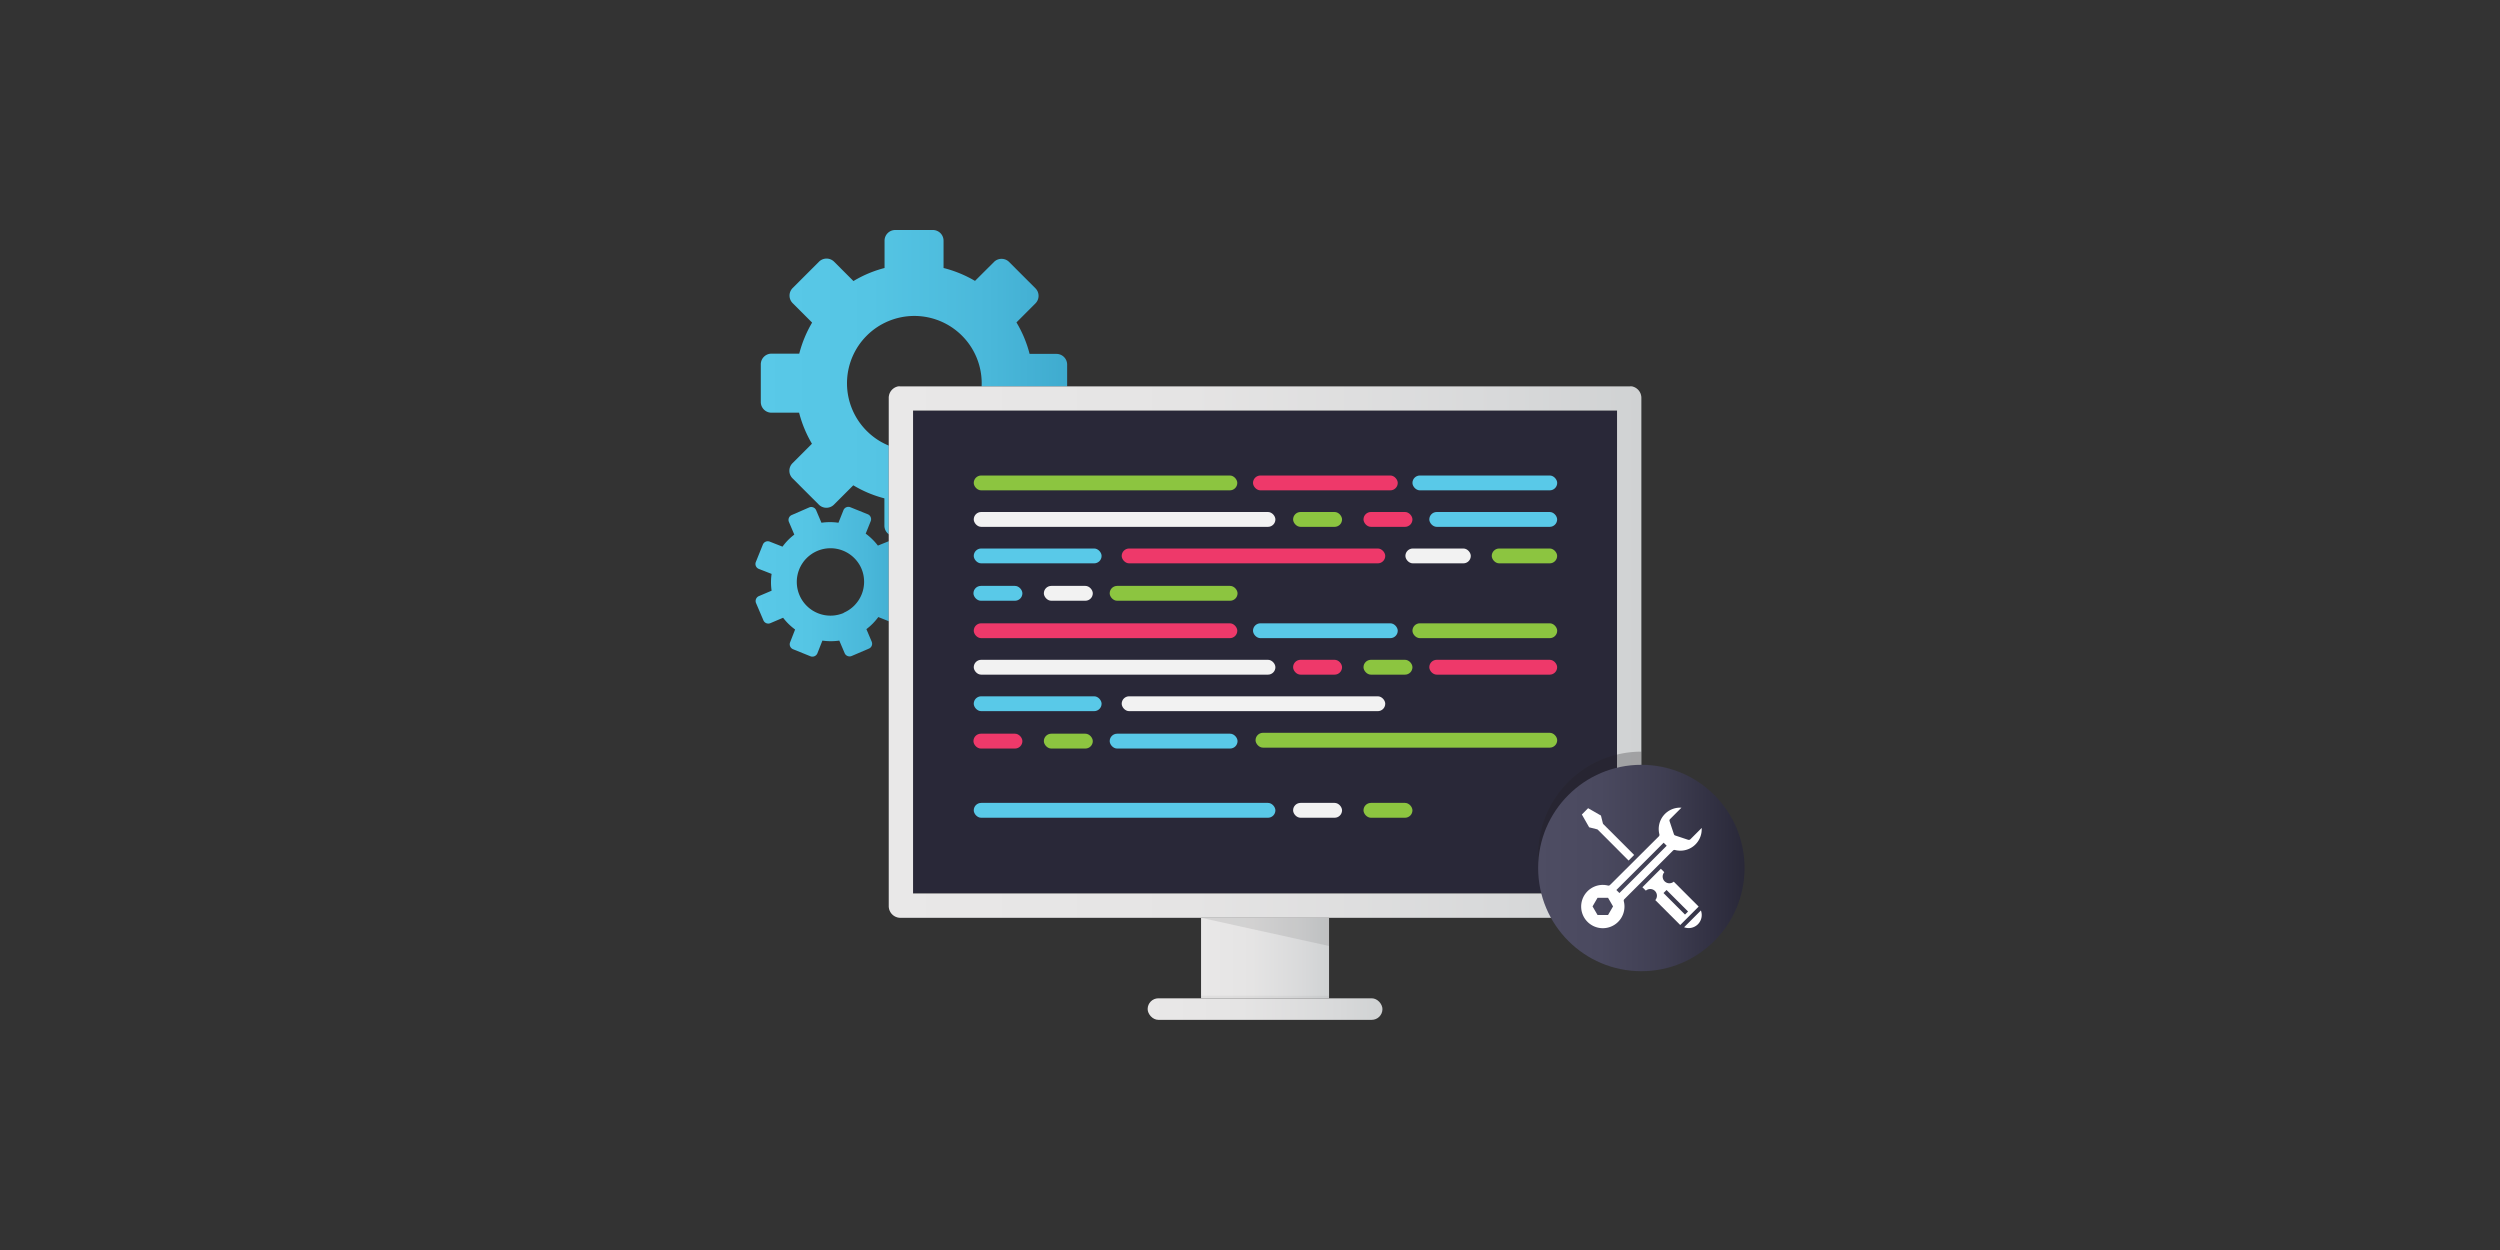 <?xml version="1.0" encoding="UTF-8"?> <svg xmlns="http://www.w3.org/2000/svg" xmlns:xlink="http://www.w3.org/1999/xlink" viewBox="0 0 500 250"><rect x="0" y="0" width="500" height="250" fill="#333333" stroke="none"/><defs><linearGradient id="e11a96c2-cbbf-4647-b498-2a2845f0c458" x1="151.09" y1="116.36" x2="181.05" y2="116.36" gradientUnits="userSpaceOnUse"><stop offset="0" stop-color="#59c9e8"></stop><stop offset="0.36" stop-color="#55c5e4"></stop><stop offset="0.74" stop-color="#4ab8da"></stop><stop offset="1" stop-color="#3fabcf"></stop></linearGradient><linearGradient id="a903c09e-af18-4f8d-96db-d4f82015b24f" x1="152.16" y1="76.66" x2="213.42" y2="76.66" xlink:href="#e11a96c2-cbbf-4647-b498-2a2845f0c458"></linearGradient><linearGradient id="a4b79713-bf49-4ec0-8fe4-cb07a405855d" x1="240.21" y1="191.61" x2="265.81" y2="191.61" gradientUnits="userSpaceOnUse"><stop offset="0" stop-color="#e9e8e8"></stop><stop offset="0.4" stop-color="#e5e4e4"></stop><stop offset="0.81" stop-color="#d8d9da"></stop><stop offset="1" stop-color="#d0d2d3"></stop></linearGradient><linearGradient id="eb8b35ac-f241-459c-bc94-9a7dba84a90d" x1="229.53" y1="201.82" x2="276.49" y2="201.82" xlink:href="#a4b79713-bf49-4ec0-8fe4-cb07a405855d"></linearGradient><linearGradient id="ea7873f6-d41d-43c6-82b8-25c6d10eab34" x1="177.75" y1="130.4" x2="328.27" y2="130.4" xlink:href="#a4b79713-bf49-4ec0-8fe4-cb07a405855d"></linearGradient><linearGradient id="b956a2ca-7895-429d-890d-36a47acaf7bc" x1="307.63" y1="173.6" x2="348.91" y2="173.6" gradientUnits="userSpaceOnUse"><stop offset="0" stop-color="#4e4d63"></stop><stop offset="0.3" stop-color="#4a495f"></stop><stop offset="0.61" stop-color="#3f3e52"></stop><stop offset="0.93" stop-color="#2d2c3d"></stop><stop offset="1" stop-color="#292838"></stop></linearGradient></defs><title>4mation icon library</title><g style="isolation:isolate"><g id="b2991789-0096-4bca-8fc2-eac8a15088f0" data-name="Layer 1"><path d="M180.38,119l-2.5-1a11.54,11.54,0,0,0,0-3.42l2.47-1.05a1.06,1.06,0,0,0,.56-1.4l-1.46-3.44a1.06,1.06,0,0,0-1.4-.57l-2.47,1a12,12,0,0,0-2.44-2.39l1-2.49a1.06,1.06,0,0,0-.59-1.39l-3.47-1.4a1.06,1.06,0,0,0-1.39.59l-1,2.51a11.75,11.75,0,0,0-3.4,0l-1.06-2.5a1.06,1.06,0,0,0-1.4-.56L158.36,103a1.06,1.06,0,0,0-.57,1.4l1.07,2.52a11.71,11.71,0,0,0-2.36,2.41l-2.54-1a1.06,1.06,0,0,0-1.39.59l-1.4,3.47a1.06,1.06,0,0,0,.59,1.39l2.56,1a11.83,11.83,0,0,0,0,3.36l-2.54,1.08a1.07,1.07,0,0,0-.57,1.4l1.47,3.44a1.06,1.06,0,0,0,1.4.57l2.54-1.08a11.61,11.61,0,0,0,2.4,2.35l-1,2.56a1.07,1.07,0,0,0,.6,1.39l3.46,1.4a1.08,1.08,0,0,0,1.4-.59l1-2.54a12,12,0,0,0,3.38,0l1.07,2.51a1.07,1.07,0,0,0,1.4.57l3.44-1.47a1.06,1.06,0,0,0,.57-1.4l-1.06-2.5a11.61,11.61,0,0,0,2.38-2.42l2.51,1a1.07,1.07,0,0,0,1.39-.6l1.4-3.46A1.08,1.08,0,0,0,180.38,119Zm-11.64,3.59a6.74,6.74,0,1,1,3.56-8.84A6.75,6.75,0,0,1,168.74,122.55Z" fill="url(#e11a96c2-cbbf-4647-b498-2a2845f0c458)"></path><path d="M211.28,70.78h-5.36a23.52,23.52,0,0,0-2.63-6.3l3.81-3.81a2.14,2.14,0,0,0,0-3l-5.29-5.29a2.14,2.14,0,0,0-3,0L195,56.18a23.81,23.81,0,0,0-6.29-2.58V48.17A2.14,2.14,0,0,0,186.53,46h-7.48a2.14,2.14,0,0,0-2.14,2.14v5.46a23.42,23.42,0,0,0-6.22,2.61l-3.88-3.88a2.14,2.14,0,0,0-3,0l-5.29,5.29a2.14,2.14,0,0,0,0,3l3.9,3.9a24.08,24.08,0,0,0-2.57,6.21H154.3a2.14,2.14,0,0,0-2.14,2.14V80.4a2.14,2.14,0,0,0,2.14,2.14h5.52a24.08,24.08,0,0,0,2.57,6.21l-3.9,3.9a2.14,2.14,0,0,0,0,3l5.29,5.29a2.14,2.14,0,0,0,3,0l3.88-3.88a23.42,23.42,0,0,0,6.22,2.61v5.46a2.14,2.14,0,0,0,2.14,2.14h7.48a2.14,2.14,0,0,0,2.14-2.14V99.72A23.81,23.81,0,0,0,195,97.14l3.82,3.82a2.14,2.14,0,0,0,3,0l5.29-5.29a2.14,2.14,0,0,0,0-3l-3.81-3.81a23.52,23.52,0,0,0,2.63-6.3h5.36a2.14,2.14,0,0,0,2.14-2.14V72.92A2.14,2.14,0,0,0,211.28,70.78ZM182.87,90.13a13.47,13.47,0,1,1,13.47-13.47A13.47,13.47,0,0,1,182.87,90.13Z" fill="url(#a903c09e-af18-4f8d-96db-d4f82015b24f)"></path><polygon points="326.02 82.1 184.07 82.1 184.07 81.98 182.63 81.98 182.63 82.1 181.12 82.1 181.12 83.53 182.63 83.53 182.63 180.7 184.07 180.7 184.07 83.53 326.02 83.53 326.02 82.1" fill="#231f20" opacity="0.25"></polygon><rect x="194.75" y="153.28" width="52.71" height="2.97" rx="1.49" fill="#ee396a"></rect><rect x="250.6" y="153.28" width="28.95" height="2.97" rx="1.49" fill="#59c9e8"></rect><rect x="282.49" y="153.28" width="28.95" height="2.97" rx="1.49" fill="#ee396a"></rect><rect x="240.21" y="183.56" width="25.6" height="16.1" fill="url(#a4b79713-bf49-4ec0-8fe4-cb07a405855d)"></rect><rect x="229.53" y="199.66" width="46.96" height="4.31" rx="2.15" fill="url(#eb8b35ac-f241-459c-bc94-9a7dba84a90d)"></rect><polygon points="240.21 183.56 265.81 183.56 265.81 189.2 240.21 183.56" fill="#231f20" opacity="0.1"></polygon><rect x="240.21" y="199.14" width="25.6" height="0.53" fill="#292838" opacity="0.05"></rect><rect x="180.24" y="79.69" width="146.15" height="99" fill="#292838"></rect><path d="M326.4,77.28a2.42,2.42,0,0,0-.47,0H180.09a2.42,2.42,0,0,0-.47,0,2.34,2.34,0,0,0-1.87,2.29h0V181.22a2.34,2.34,0,0,0,2.34,2.34H325.93a2.34,2.34,0,0,0,2.34-2.34V79.57h0A2.34,2.34,0,0,0,326.4,77.28Zm-3,101.41H182.61V82.1h140.8Z" fill="#414142"></path><path d="M326.4,77.28a2.42,2.42,0,0,0-.47,0H180.09a2.42,2.42,0,0,0-.47,0,2.34,2.34,0,0,0-1.87,2.29h0V181.22a2.34,2.34,0,0,0,2.34,2.34H325.93a2.34,2.34,0,0,0,2.34-2.34V79.57h0A2.34,2.34,0,0,0,326.4,77.28Zm-3,101.41H182.61V82.1h140.8Z" fill="url(#ea7873f6-d41d-43c6-82b8-25c6d10eab34)"></path><rect x="194.75" y="160.58" width="60.33" height="2.97" rx="1.49" fill="#59c9e8"></rect><rect x="258.62" y="160.58" width="9.79" height="2.97" rx="1.49" fill="#f2f2f2"></rect><rect x="272.7" y="160.58" width="9.79" height="2.97" rx="1.49" fill="#8cc540"></rect><rect x="251.11" y="146.56" width="60.33" height="2.97" rx="1.49" fill="#8cc540"></rect><rect x="194.69" y="146.74" width="9.79" height="2.97" rx="1.49" fill="#ee396a"></rect><rect x="208.77" y="146.74" width="9.79" height="2.97" rx="1.49" fill="#8cc540"></rect><rect x="221.94" y="146.74" width="25.57" height="2.97" rx="1.49" fill="#59c9e8"></rect><rect x="224.34" y="139.26" width="52.71" height="2.97" rx="1.49" fill="#f2f2f2"></rect><rect x="194.75" y="139.26" width="25.57" height="2.97" rx="1.49" fill="#59c9e8"></rect><rect x="194.75" y="131.96" width="60.33" height="2.97" rx="1.49" fill="#f2f2f2"></rect><rect x="258.62" y="131.96" width="9.79" height="2.97" rx="1.49" fill="#ee396a"></rect><rect x="272.7" y="131.96" width="9.79" height="2.97" rx="1.49" fill="#8cc540"></rect><rect x="285.86" y="131.96" width="25.57" height="2.97" rx="1.49" fill="#ee396a"></rect><rect x="194.75" y="124.66" width="52.71" height="2.97" rx="1.49" fill="#ee396a"></rect><rect x="250.6" y="124.66" width="28.95" height="2.97" rx="1.49" fill="#59c9e8"></rect><rect x="282.49" y="124.66" width="28.95" height="2.97" rx="1.49" fill="#8cc540"></rect><rect x="194.69" y="117.18" width="9.79" height="2.97" rx="1.49" fill="#59c9e8"></rect><rect x="208.77" y="117.18" width="9.79" height="2.97" rx="1.49" fill="#f2f2f2"></rect><rect x="221.94" y="117.18" width="25.57" height="2.97" rx="1.49" fill="#8cc540"></rect><rect x="224.34" y="109.7" width="52.71" height="2.97" rx="1.49" fill="#ee396a"></rect><rect x="281.08" y="109.7" width="13.08" height="2.97" rx="1.49" fill="#f2f2f2"></rect><rect x="298.35" y="109.7" width="13.08" height="2.97" rx="1.49" fill="#8cc540"></rect><rect x="194.75" y="109.7" width="25.57" height="2.97" rx="1.49" fill="#59c9e8"></rect><rect x="194.75" y="102.4" width="60.33" height="2.97" rx="1.49" fill="#f2f2f2"></rect><rect x="258.62" y="102.4" width="9.79" height="2.97" rx="1.49" fill="#8cc540"></rect><rect x="272.7" y="102.4" width="9.79" height="2.97" rx="1.49" fill="#ee396a"></rect><rect x="285.86" y="102.4" width="25.57" height="2.97" rx="1.49" fill="#59c9e8"></rect><rect x="194.75" y="95.1" width="52.71" height="2.97" rx="1.49" fill="#8cc540"></rect><rect x="250.6" y="95.1" width="28.95" height="2.97" rx="1.49" fill="#ee396a"></rect><rect x="282.49" y="95.1" width="28.95" height="2.97" rx="1.49" fill="#59c9e8"></rect><g opacity="0.27" style="mix-blend-mode:multiply"><path d="M328.27,150.33h0a20.65,20.65,0,0,0-17.63,31.38h17.63Z" fill="#231f20" style="mix-blend-mode:multiply"></path></g><circle cx="328.27" cy="173.6" r="20.64" fill="url(#b956a2ca-7895-429d-890d-36a47acaf7bc)"></circle><g id="a0d25a3d-40a8-492f-8b20-b5921a5c0fc3" data-name="surface1"><path d="M319.38,165.85a.44.44,0,0,1,.2.11l6.14,6.15,1.11-1.12-6.14-6.14a.47.47,0,0,1-.12-.2l-.38-1.54-2.57-1.47-1.25,1.26,1.46,2.56Z" fill="#fff"></path><path d="M324.84,179.87l9.76-9.76a.42.42,0,0,1,.4-.11,4.27,4.27,0,0,0,5.34-4.17v-.24l-2.27,2.27a.45.45,0,0,1-.44.1l-2.58-.86a.41.41,0,0,1-.27-.27l-.86-2.58a.4.4,0,0,1,.1-.44l2.27-2.27a4.27,4.27,0,0,0-4.41,5.33.44.44,0,0,1-.12.41L322,177a.44.44,0,0,1-.41.11,4.06,4.06,0,0,0-1-.13,4.33,4.33,0,1,0,4.17,3.26A.41.41,0,0,1,324.84,179.87ZM321.61,183h-2.1l-1-1.72,1-1.72h2.1l1,1.72Zm1.66-5,9.46-9.46.61.61-9.46,9.46Z" fill="#fff"></path><path d="M336.82,185.45a2.61,2.61,0,0,0,3.36-3.36Z" fill="#fff"></path><path d="M339.58,181.16l-4.83-4.83a1.34,1.34,0,0,1-1.89-1.89l-.69-.69-3.69,3.7.69.68a1.34,1.34,0,0,1,1.89,1.89l4.83,4.83.16.15,3.68-3.68ZM337,182.91l-4.3-4.3.61-.61,4.3,4.3Z" fill="#fff"></path></g></g></g></svg> 